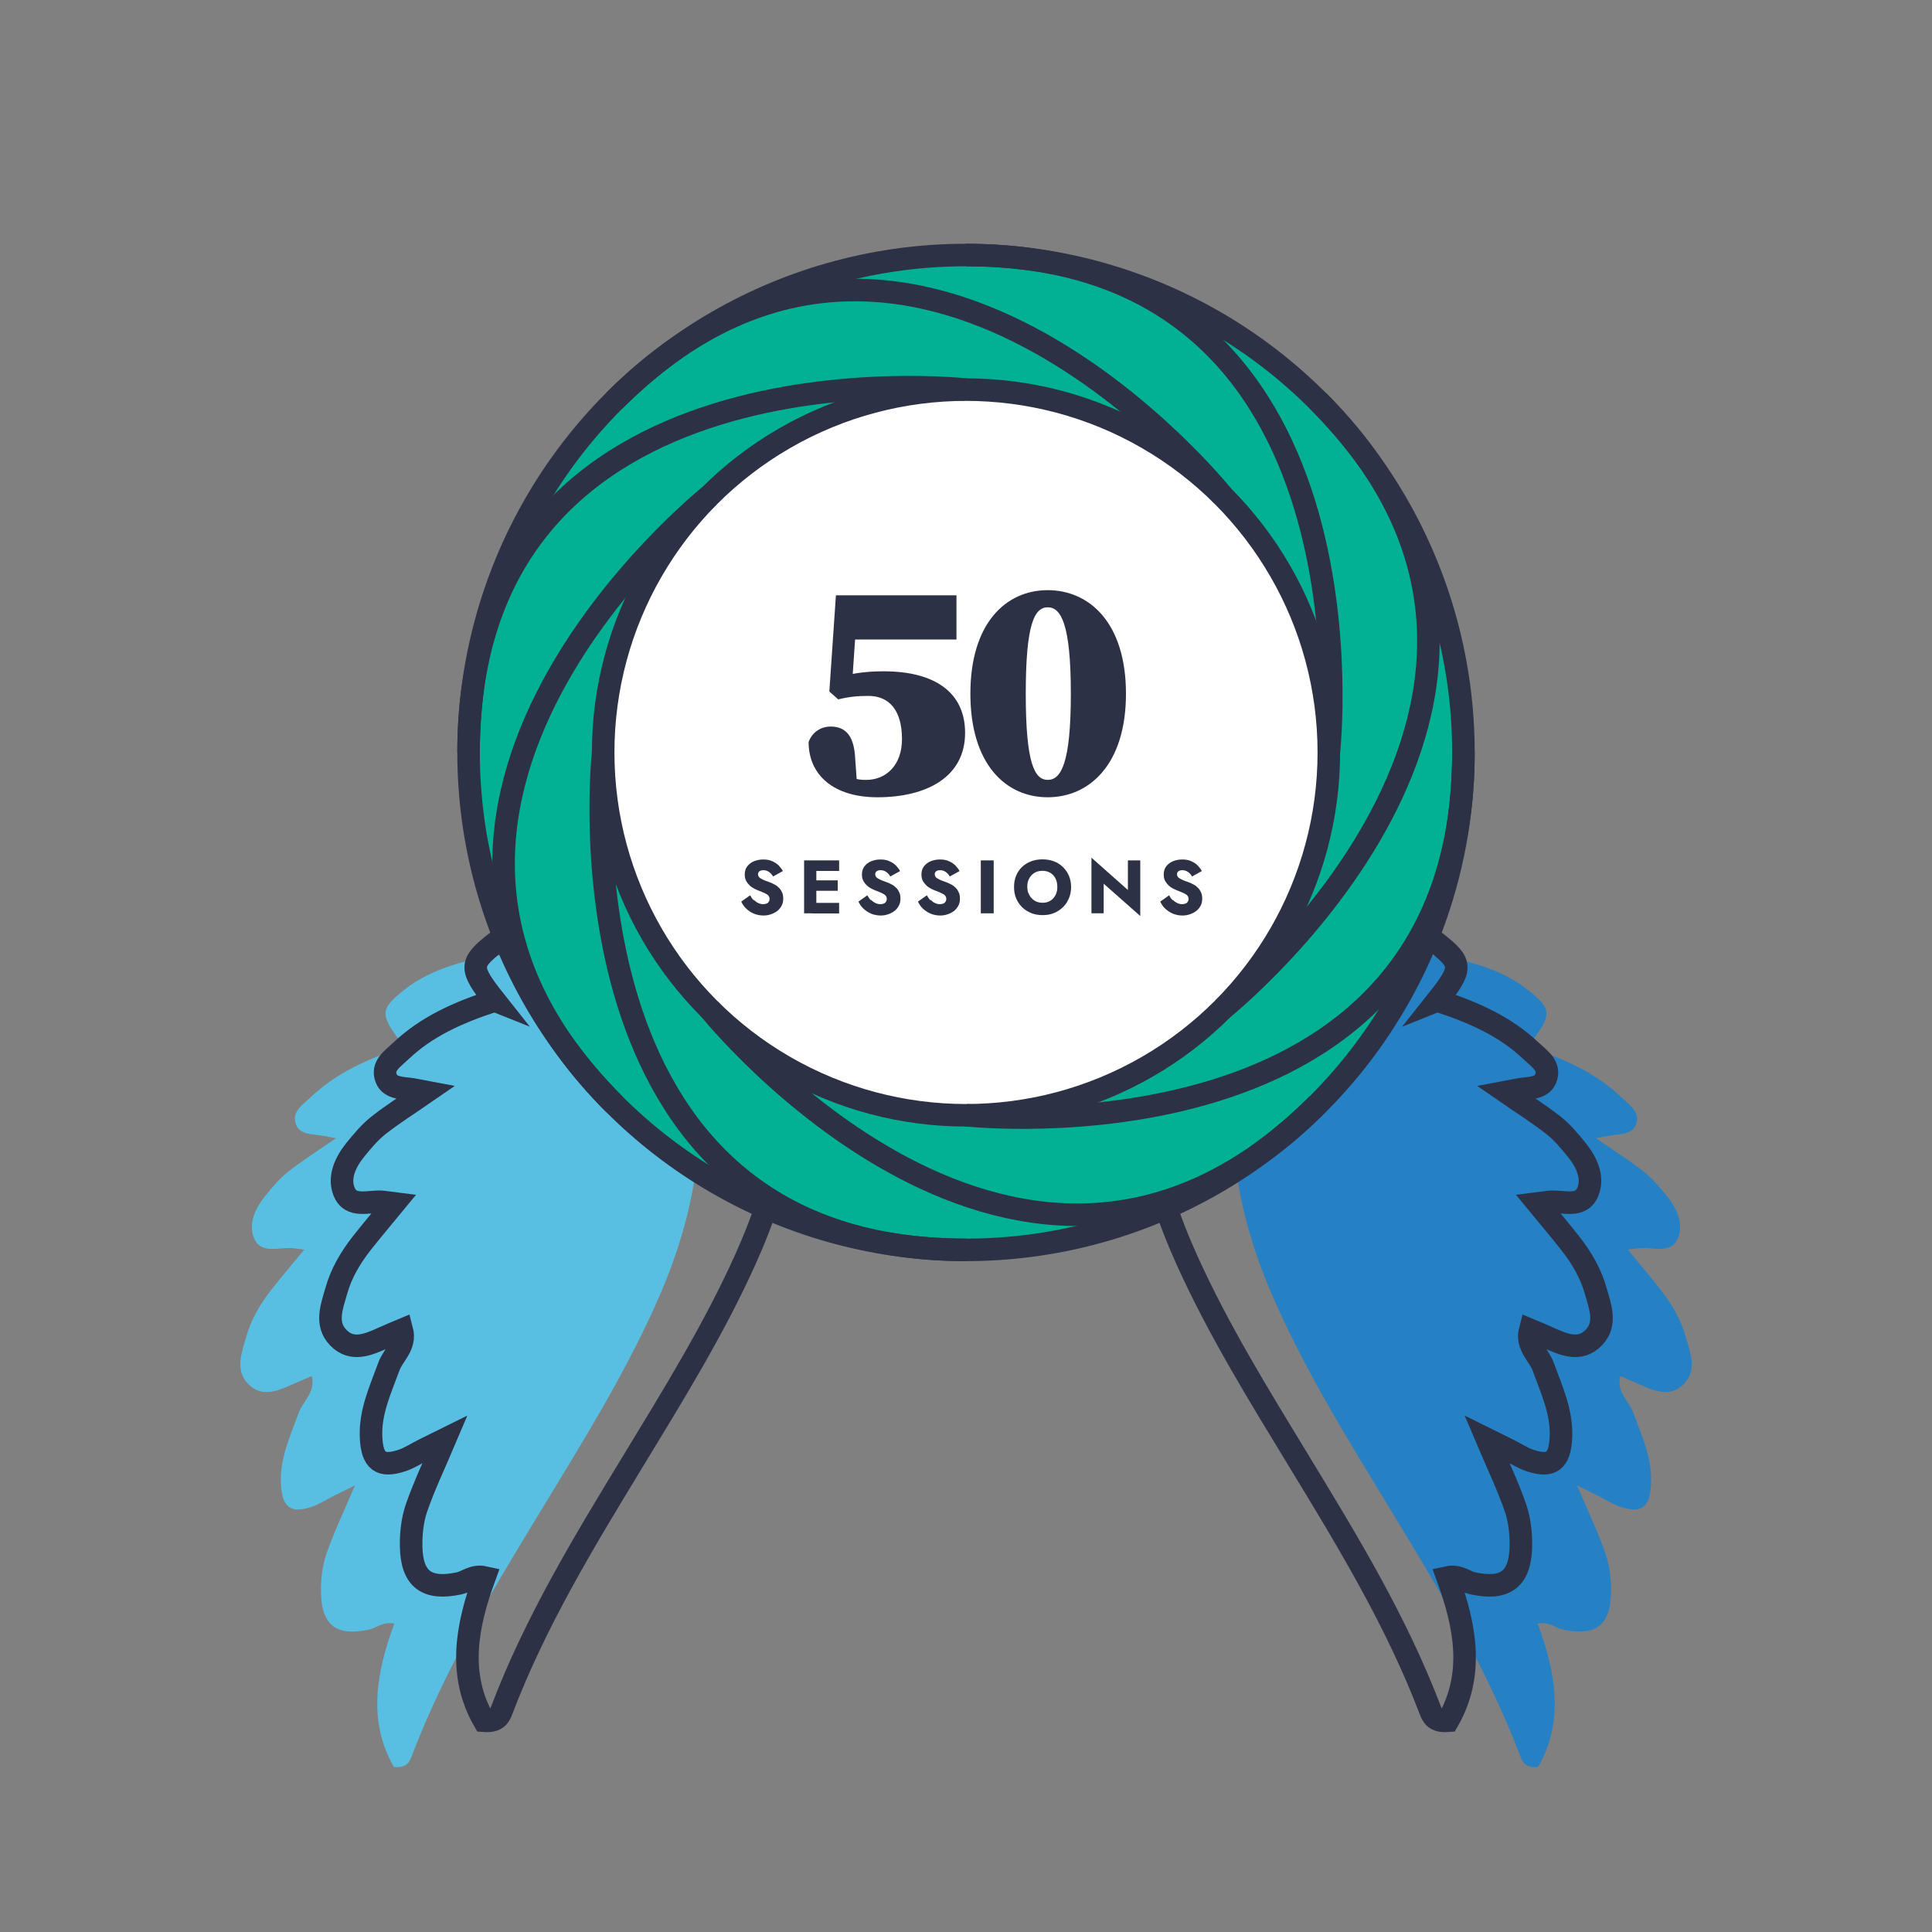 <?xml version="1.0" encoding="UTF-8"?> <svg xmlns="http://www.w3.org/2000/svg" id="a" viewBox="0 0 150 150"><rect x="0" y="0" width="150" height="150" fill="#808080" stroke="none"/><defs><style>.b{fill:none;}.b,.c,.d{stroke:#2d3146;stroke-miterlimit:10;stroke-width:1.75px;}.c{fill:#02b093;}.d{fill:#fff;}.e{fill:#2580c4;}.f{fill:#59bfe2;}.g{fill:#2d3146;}</style></defs><path class="e" d="M118.59,81.27c2.88.94,5.3,2.03,7.28,3.91.64.61,1.55,1.17,1.13,2.17-.32.76-1.28.7-2.03.82-.24.04-.48.09-1.06.2,1.36.94,2.57,1.7,3.69,2.58.69.54,1.27,1.24,1.83,1.93.75.93,1.29,2.1.87,3.19-.53,1.38-1.97.72-3.04.84-.25.03-.49.06-.88.11.88,1.07,1.73,2.07,2.54,3.1.87,1.11,1.59,2.33,1.97,3.69.34,1.2.89,2.56-.15,3.63-1.08,1.12-2.36.53-3.55,0-.45-.2-.91-.4-1.39-.6-.33,1.25.68,1.93,1.01,2.85.65,1.79,1.48,3.54,1.38,5.52-.09,1.82-.74,2.33-2.41,1.77-.6-.2-1.14-.57-1.71-.85-.45-.23-.9-.45-1.63-.81.83,1.96,1.63,3.62,2.23,5.36.32.94.43,2.01.41,3.01-.06,2.52-1.22,3.37-3.73,2.83-.6-.13-1.1-.65-1.96-.46,1.37,3.74,2.1,7.52.03,11.13-1.01.08-1.21-.38-1.39-.86-2.6-6.83-6.37-13.04-10.15-19.25-3.11-5.12-6.27-10.21-8.74-15.69-1.42-3.15-2.51-6.39-3.06-9.83-.76-4.79.38-9.08,3.04-13.06.8-1.21,1.8-2.12,3.03-2.84,4.36-2.52,12.47-1.96,16.4,1.14,2,1.58,2.03,1.96.04,4.47Z"></path><path class="f" d="M31.41,81.27c-2.88.94-5.3,2.03-7.28,3.91-.64.61-1.55,1.17-1.13,2.17.32.76,1.28.7,2.03.82.24.04.48.09,1.06.2-1.36.94-2.57,1.7-3.69,2.58-.69.54-1.27,1.24-1.83,1.93-.75.93-1.29,2.1-.87,3.19.53,1.38,1.97.72,3.04.84.25.03.49.06.88.11-.88,1.07-1.73,2.07-2.54,3.1-.87,1.11-1.59,2.33-1.97,3.69-.34,1.2-.89,2.56.15,3.63,1.08,1.12,2.36.53,3.55,0,.45-.2.91-.4,1.39-.6.33,1.25-.68,1.93-1.01,2.85-.65,1.79-1.48,3.54-1.38,5.52.09,1.82.74,2.33,2.41,1.77.6-.2,1.14-.57,1.71-.85.45-.23.9-.45,1.63-.81-.83,1.96-1.63,3.62-2.23,5.36-.32.94-.43,2.01-.41,3.01.06,2.52,1.22,3.37,3.73,2.83.6-.13,1.1-.65,1.96-.46-1.37,3.74-2.1,7.52-.03,11.13,1.01.08,1.21-.38,1.39-.86,2.6-6.83,6.37-13.04,10.15-19.25,3.11-5.12,6.27-10.21,8.74-15.69,1.42-3.15,2.51-6.39,3.06-9.83.76-4.79-.38-9.08-3.04-13.06-.8-1.21-1.8-2.12-3.03-2.84-4.36-2.52-12.47-1.96-16.4,1.14-2,1.58-2.03,1.96-.04,4.47Z"></path><path class="b" d="M111.59,77.68c2.88.94,5.3,2.03,7.28,3.91.64.61,1.55,1.17,1.13,2.17-.32.76-1.28.7-2.03.82-.24.04-.48.09-1.06.2,1.36.94,2.57,1.7,3.69,2.58.69.54,1.27,1.24,1.83,1.93.75.93,1.29,2.1.87,3.19-.53,1.38-1.97.72-3.04.84-.25.03-.49.06-.88.11.88,1.07,1.73,2.07,2.54,3.1.87,1.11,1.59,2.33,1.97,3.69.34,1.2.89,2.56-.15,3.63-1.08,1.12-2.36.53-3.55,0-.45-.2-.91-.4-1.39-.6-.33,1.25.68,1.93,1.01,2.85.65,1.79,1.48,3.54,1.38,5.52-.09,1.82-.74,2.33-2.41,1.77-.6-.2-1.14-.57-1.71-.85-.45-.23-.9-.45-1.63-.81.83,1.96,1.63,3.62,2.23,5.36.32.94.43,2.01.41,3.01-.06,2.52-1.22,3.37-3.73,2.83-.6-.13-1.1-.65-1.96-.46,1.37,3.74,2.1,7.52.03,11.13-1.01.08-1.21-.38-1.39-.86-2.6-6.83-6.37-13.04-10.15-19.25-3.11-5.12-6.27-10.21-8.74-15.69-1.42-3.15-2.51-6.39-3.06-9.83-.76-4.79.38-9.08,3.04-13.06.8-1.21,1.8-2.12,3.03-2.84,4.36-2.52,12.47-1.96,16.4,1.14,2,1.58,2.03,1.96.04,4.47Z"></path><path class="b" d="M38.41,77.68c-2.88.94-5.3,2.03-7.28,3.91-.64.61-1.55,1.17-1.13,2.17.32.76,1.28.7,2.03.82.24.04.48.09,1.06.2-1.36.94-2.57,1.7-3.69,2.58-.69.54-1.27,1.24-1.83,1.93-.75.93-1.29,2.1-.87,3.19.53,1.38,1.97.72,3.04.84.25.03.49.06.88.11-.88,1.07-1.73,2.07-2.54,3.1-.87,1.11-1.59,2.33-1.97,3.69-.34,1.2-.89,2.56.15,3.63,1.08,1.12,2.36.53,3.55,0,.45-.2.91-.4,1.39-.6.33,1.25-.68,1.93-1.01,2.85-.65,1.79-1.48,3.54-1.38,5.52.09,1.82.74,2.33,2.41,1.77.6-.2,1.14-.57,1.71-.85.45-.23.9-.45,1.63-.81-.83,1.96-1.63,3.62-2.23,5.36-.32.94-.43,2.01-.41,3.01.06,2.52,1.22,3.37,3.73,2.83.6-.13,1.1-.65,1.96-.46-1.37,3.74-2.1,7.52-.03,11.13,1.01.08,1.21-.38,1.39-.86,2.6-6.83,6.37-13.04,10.15-19.25,3.11-5.12,6.27-10.21,8.74-15.69,1.42-3.15,2.51-6.39,3.06-9.83.76-4.79-.38-9.08-3.04-13.06-.8-1.21-1.8-2.12-3.03-2.84-4.36-2.52-12.47-1.96-16.4,1.14-2,1.58-2.03,1.96-.04,4.47Z"></path><circle class="c" cx="75" cy="58.42" r="38.62"></circle><circle class="d" cx="75" cy="58.42" r="28.17"></circle><path class="b" d="M75,86.58s38.62,4.32,38.62-28.17"></path><path class="b" d="M75,30.25s-38.62-4.32-38.62,28.17"></path><path class="b" d="M55.08,78.33s24.26,30.36,47.23,7.39"></path><path class="b" d="M94.92,38.5s-24.26-30.36-47.23-7.39"></path><path class="b" d="M46.83,58.42s-4.32,38.62,28.17,38.62"></path><path class="b" d="M103.17,58.42s4.32-38.62-28.17-38.62"></path><path class="b" d="M55.08,38.5s-30.36,24.26-7.39,47.23"></path><path class="b" d="M94.92,78.33s30.36-24.26,7.39-47.23"></path><path class="g" d="M64.59,52.78c1.27-.49,2.55-.66,4.02-.66,3.97,0,6.32,1.64,6.32,4.78,0,3.43-2.99,5-6.81,5-3.41,0-5.34-1.74-5.34-4.29.29-.81,1-1.2,1.71-1.2,1.1,0,1.76.64,1.89,2.23l.17,2.4-.71-.83c.56.27.78.34,1.42.34,1.54,0,2.77-1.15,2.77-3.16,0-2.21-.96-3.36-2.62-3.36-.83,0-1.52.07-2.33.27l-.69-.61.51-7.47h9.36v3.43h-8.87l1.18-2.65-.42,6.15h-1.57v-.37Z"></path><path class="g" d="M87.42,53.86c0,5.49-2.84,8.04-6.08,8.04s-6-2.55-6-8.04,2.77-8.04,6-8.04,6.08,2.52,6.08,8.04ZM81.35,60.55c1.03,0,1.79-1.3,1.79-6.69s-.76-6.71-1.79-6.71-1.71,1.27-1.71,6.71.69,6.69,1.71,6.69Z"></path><path class="g" d="M58.53,69.86c.1.11.21.19.34.25.12.06.25.09.39.09.1,0,.18-.02.26-.05.08-.03.13-.08.17-.14.04-.06.06-.13.06-.21,0-.1-.03-.19-.08-.25-.05-.07-.14-.13-.26-.19s-.28-.12-.48-.2c-.1-.04-.22-.09-.34-.15s-.25-.14-.36-.24c-.11-.1-.21-.22-.29-.36s-.12-.31-.12-.51c0-.25.06-.46.19-.63s.3-.31.52-.4c.22-.09.46-.14.72-.14.28,0,.52.04.72.14.2.09.37.2.5.34.13.14.24.28.31.42l-.76.42c-.05-.1-.12-.18-.2-.26-.08-.07-.16-.13-.25-.17-.09-.04-.19-.06-.29-.06s-.18.01-.24.04-.11.06-.14.11c-.03.05-.05.1-.05.16,0,.07.02.14.06.2.04.06.1.11.18.15s.17.09.29.14.24.09.38.14c.14.05.28.12.41.19.13.07.24.16.33.26.1.1.17.22.23.36.06.14.08.29.08.46,0,.21-.04.4-.13.56s-.2.3-.35.41c-.15.11-.31.19-.49.25-.18.06-.37.09-.56.09-.27,0-.51-.05-.74-.14-.23-.1-.43-.23-.6-.39-.17-.16-.3-.35-.39-.55l.69-.49c.08.15.17.28.28.39Z"></path><path class="g" d="M63.38,66.8v4.11h-.95v-4.11h.95ZM63.08,66.8h2.07v.82h-2.07v-.82ZM63.08,68.35h1.96v.81h-1.96v-.81ZM63.08,70.1h2.07v.82h-2.07v-.82Z"></path><path class="g" d="M67.63,69.86c.1.11.21.19.34.25.12.06.25.09.39.09.1,0,.18-.02.26-.05.08-.03.13-.08.17-.14.04-.06.06-.13.06-.21,0-.1-.03-.19-.08-.25-.05-.07-.14-.13-.26-.19s-.28-.12-.48-.2c-.1-.04-.22-.09-.34-.15s-.25-.14-.36-.24c-.11-.1-.21-.22-.29-.36s-.12-.31-.12-.51c0-.25.06-.46.19-.63s.3-.31.52-.4c.22-.09.46-.14.72-.14.28,0,.52.04.72.14.2.09.37.2.5.34.13.14.24.28.31.42l-.76.42c-.05-.1-.12-.18-.2-.26-.08-.07-.16-.13-.25-.17-.09-.04-.19-.06-.29-.06s-.18.01-.24.04-.11.06-.14.11c-.03.05-.05.1-.05.16,0,.07.02.14.06.2.04.06.1.11.18.15s.17.09.29.14.24.09.38.14c.14.05.28.12.41.19.13.07.24.16.33.26.1.1.17.22.23.36.06.14.08.29.08.46,0,.21-.04.4-.13.56s-.2.3-.35.41c-.15.11-.31.19-.49.25-.18.06-.37.09-.56.09-.27,0-.51-.05-.74-.14-.23-.1-.43-.23-.6-.39-.17-.16-.3-.35-.39-.55l.69-.49c.08.15.17.28.28.39Z"></path><path class="g" d="M72.25,69.86c.1.11.21.19.34.25.12.06.25.09.39.09.1,0,.18-.02.26-.05.08-.03.13-.08.17-.14.04-.06.06-.13.06-.21,0-.1-.03-.19-.08-.25-.05-.07-.14-.13-.26-.19s-.28-.12-.48-.2c-.1-.04-.22-.09-.34-.15s-.25-.14-.36-.24c-.11-.1-.21-.22-.29-.36s-.12-.31-.12-.51c0-.25.06-.46.19-.63s.3-.31.52-.4c.22-.09.46-.14.72-.14.28,0,.52.04.72.14.2.09.37.2.5.34.13.14.24.28.31.42l-.76.42c-.05-.1-.12-.18-.2-.26-.08-.07-.16-.13-.25-.17-.09-.04-.19-.06-.29-.06s-.18.01-.24.04-.11.06-.14.11c-.03.05-.05.1-.05.16,0,.07.02.14.06.2.04.06.1.11.18.15s.17.09.29.14.24.09.38.14c.14.05.28.12.41.19.13.07.24.16.33.26.1.1.17.22.23.36.06.14.08.29.08.46,0,.21-.04.4-.13.56s-.2.3-.35.41c-.15.11-.31.19-.49.25-.18.06-.37.09-.56.09-.27,0-.51-.05-.74-.14-.23-.1-.43-.23-.6-.39-.17-.16-.3-.35-.39-.55l.69-.49c.08.15.17.28.28.39Z"></path><path class="g" d="M77.15,66.8v4.11h-1v-4.11h1Z"></path><path class="g" d="M78.89,67.99c.11-.26.26-.49.46-.68.2-.19.44-.34.71-.44.27-.1.56-.15.88-.15s.61.05.88.15.5.25.7.44c.2.19.35.42.47.68.11.26.17.56.17.87s-.05.61-.17.88c-.11.27-.26.5-.46.69s-.43.35-.7.46c-.27.11-.56.16-.88.16s-.62-.05-.89-.16c-.27-.11-.51-.26-.71-.46-.2-.2-.35-.43-.46-.69s-.16-.56-.16-.88.05-.61.16-.87ZM79.86,69.35c.05.15.13.28.24.39.1.11.23.2.37.26.14.06.3.09.48.09s.33-.03.47-.09c.14-.06.26-.15.36-.26.1-.11.18-.24.23-.39.06-.15.08-.32.08-.5s-.03-.35-.08-.5-.13-.28-.23-.39c-.1-.11-.22-.2-.37-.26-.14-.06-.3-.09-.48-.09s-.34.03-.48.09c-.14.06-.27.15-.37.26-.1.11-.18.24-.24.39s-.08.32-.08.5.03.34.08.49Z"></path><path class="g" d="M88.53,66.8v4.32l-2.84-2.51v2.3h-.95v-4.32l2.83,2.51v-2.3h.96Z"></path><path class="g" d="M91.06,69.86c.1.11.21.19.34.25.12.06.25.09.39.09.1,0,.18-.02.26-.05.08-.03.13-.08.17-.14.04-.06.06-.13.06-.21,0-.1-.03-.19-.08-.25-.05-.07-.14-.13-.26-.19s-.28-.12-.48-.2c-.1-.04-.22-.09-.34-.15s-.25-.14-.36-.24c-.11-.1-.21-.22-.29-.36s-.12-.31-.12-.51c0-.25.06-.46.19-.63s.3-.31.52-.4c.22-.09.46-.14.72-.14.28,0,.52.04.72.14.2.09.37.2.5.34.13.14.24.28.31.42l-.76.42c-.05-.1-.12-.18-.2-.26-.08-.07-.16-.13-.25-.17-.09-.04-.19-.06-.29-.06s-.18.01-.24.04-.11.06-.14.11c-.03.05-.05.1-.05.16,0,.07.02.14.06.2.04.06.1.11.18.15s.17.09.29.14.24.09.38.14c.14.05.28.12.41.19.13.07.24.16.33.26.1.1.17.22.23.36.06.14.08.29.08.46,0,.21-.04.4-.13.56s-.2.3-.35.41c-.15.11-.31.19-.49.25-.18.06-.37.09-.56.09-.27,0-.51-.05-.74-.14-.23-.1-.43-.23-.6-.39-.17-.16-.3-.35-.39-.55l.69-.49c.08.15.17.28.28.39Z"></path></svg> 
